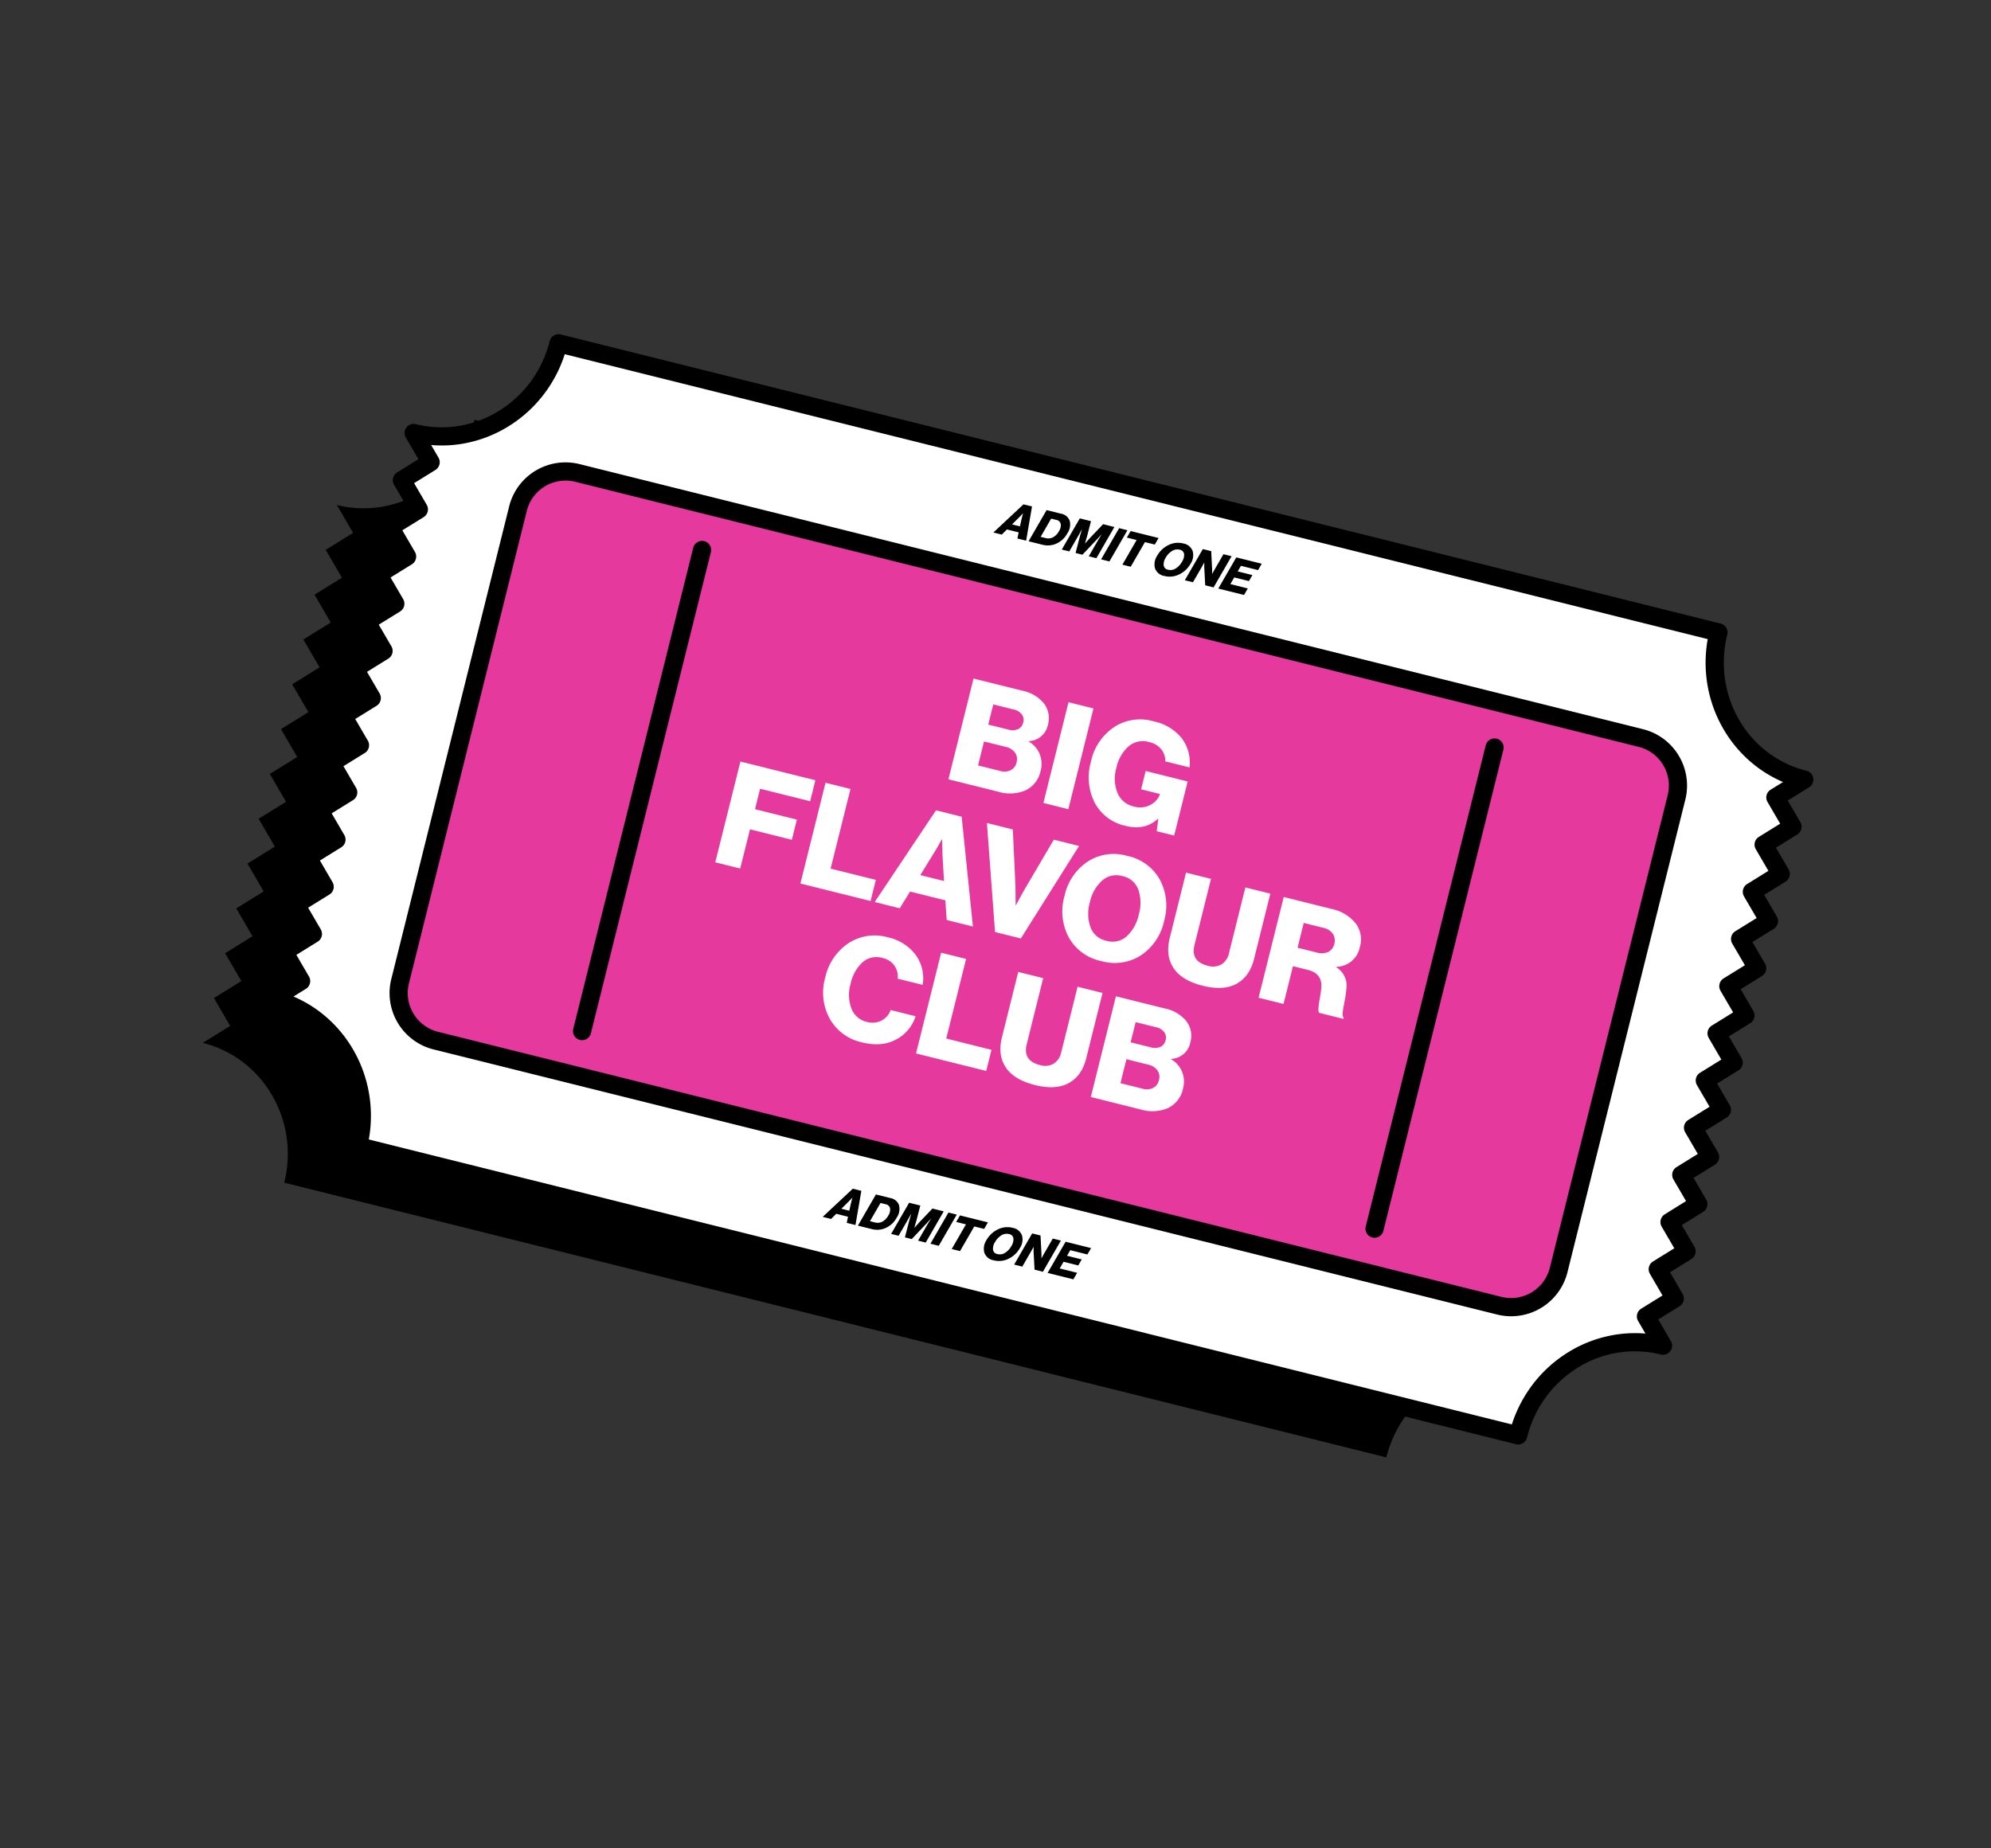 <svg xmlns="http://www.w3.org/2000/svg" width="546.893" height="507.768"><rect width="100%" height="100%" fill="#333333" stroke="none"/><defs><clipPath id="a"><path data-name="Path 219" d="M0 0h438.09v-337.721H0z" fill="none"/></clipPath></defs><g data-name="Group 59" clip-path="url(#a)" transform="rotate(29 -571.07 147.689)"><g data-name="Group 53"><path data-name="Path 213" d="M361.944-270.919l4.325-7.728c-16.549 4.434-33.653-5.749-38.207-22.743l-166.487 44.61-134.86 36.135c4.554 16.995-5.168 34.366-21.715 38.8l7.609 4.53-4.324 7.728 7.609 4.53-4.324 7.729 7.608 4.531-4.324 7.727 7.609 4.53-4.325 7.729 7.61 4.53-4.325 7.728 7.61 4.53-4.325 7.728 7.609 4.531-4.324 7.728 7.608 4.53-4.324 7.729 7.609 4.53-4.324 7.728 7.61 4.531-4.326 7.727 7.61 4.531-4.324 7.728 7.608 4.53-4.324 7.729C60.963-39.177 78.068-28.994 82.622-12l134.859-36.136 166.487-44.61c-4.552-16.994 5.168-34.365 21.717-38.8l-7.609-4.531 4.325-7.728-7.61-4.53 4.325-7.729-7.61-4.529 4.326-7.729-7.611-4.53 4.323-7.727-7.61-4.531 4.325-7.728-7.61-4.53 4.325-7.729-7.609-4.53 4.325-7.728-7.61-4.53 4.325-7.728-7.61-4.531 4.326-7.728-7.608-4.529 4.331-7.729-7.615-4.531 4.325-7.728z"/></g><g data-name="Group 55"><path data-name="Path 215" d="M389.546-303.146l4.553-8.135c-17.419 4.667-35.425-6.051-40.218-23.94l-175.249 46.958-141.957 38.037c4.793 17.89-5.441 36.174-22.86 40.842l8.009 4.769-4.551 8.135 8.009 4.768-4.552 8.135 8.009 4.769-4.551 8.136 8.009 4.767-4.552 8.136 8.009 4.768-4.551 8.135 8.009 4.769-4.552 8.135 8.009 4.769-4.551 8.135 8.009 4.768-4.552 8.135 8.009 4.769-4.551 8.135 8.009 4.769-4.552 8.135 8.01 4.769-4.554 8.132 8.01 4.768-4.553 8.135c17.419-4.667 35.425 6.052 40.219 23.94L237.479-68.64l175.251-46.955c-4.794-17.889 5.44-36.174 22.859-40.841l-8.01-4.77 4.553-8.134-8.01-4.769 4.552-8.135-8.01-4.769 4.553-8.133-8.011-4.769 4.553-8.135-8.013-4.77 4.553-8.135-8.011-4.769 4.558-8.135-8.01-4.769 4.552-8.135-8.01-4.769 4.553-8.134-8.01-4.77 4.553-8.133-8.013-4.769 4.553-8.135-8.01-4.773 4.552-8.131z" fill="#fff"/></g><g data-name="Group 56"><path data-name="Path 216" d="M353.881-337.721a2.5 2.5 0 011.25.335 2.5 2.5 0 011.165 1.518c3.657 13.648 15.8 23.179 29.538 23.179a29.45 29.45 0 007.618-1.007 2.5 2.5 0 012.62.88 2.5 2.5 0 01.208 2.756l-3.364 6.014 5.919 3.521a2.5 2.5 0 01.9 3.369l-3.361 6.01 5.919 3.525a2.5 2.5 0 01.9 3.369l-3.362 6.006 5.915 3.529a2.5 2.5 0 01.9 3.369l-3.364 6.009 5.919 3.525a2.5 2.5 0 01.9 3.369l-3.355 6.01 5.919 3.524a2.5 2.5 0 01.9 3.369l-3.364 6.011 5.919 3.524a2.5 2.5 0 01.9 3.369l-3.364 6.011 5.919 3.524a2.5 2.5 0 01.9 3.369l-3.364 6.011 5.918 3.523a2.5 2.5 0 01.9 3.369l-3.364 6.011 5.919 3.524a2.5 2.5 0 01.9 3.369l-3.364 6.011 5.919 3.524a2.5 2.5 0 01.9 3.369l-3.364 6.011 5.919 3.524a2.5 2.5 0 01.9 3.369l-3.364 6.01 5.919 3.525a2.5 2.5 0 01-.632 4.563 29.53 29.53 0 00-18.225 14.268 31.287 31.287 0 00-2.846 23.507 2.5 2.5 0 01-1.768 3.062L96.172-28.189a2.5 2.5 0 01-3.062-1.768c-3.658-13.648-15.8-23.18-29.539-23.179a29.457 29.457 0 00-7.618 1.007 2.5 2.5 0 01-2.62-.88 2.5 2.5 0 01-.208-2.756l3.364-6.011-5.918-3.523a2.5 2.5 0 01-.9-3.369l3.364-6.011-5.919-3.524a2.5 2.5 0 01-.9-3.369l3.364-6.011-5.918-3.524a2.5 2.5 0 01-.9-3.369l3.363-6.011-5.918-3.524a2.5 2.5 0 01-.9-3.369l3.364-6.011-5.918-3.523a2.5 2.5 0 01-.9-3.369l3.363-6.011-5.918-3.524a2.5 2.5 0 01-.9-3.369l3.364-6.011-5.918-3.524a2.5 2.5 0 01-.9-3.369l3.363-6.011-5.918-3.523a2.5 2.5 0 01-.9-3.369l3.364-6.012-5.918-3.522a2.5 2.5 0 01-.9-3.369l3.363-6.012-5.918-3.524a2.5 2.5 0 01-.9-3.369l3.364-6.011-5.918-3.523a2.5 2.5 0 01-.9-3.369l3.363-6.011-5.918-3.524a2.5 2.5 0 01-1.2-2.491 2.5 2.5 0 011.829-2.072c16.059-4.3 25.521-21.252 21.092-37.78a2.5 2.5 0 011.768-3.062l317.174-84.991a2.5 2.5 0 01.647-.085zm31.953 30.032a34.515 34.515 0 01-11.376-1.933 35.6 35.6 0 01-10.063-5.458 36.173 36.173 0 01-7.938-8.484 36.629 36.629 0 01-4.264-8.617L39.657-248.437a36.455 36.455 0 01.4 11.8 35.975 35.975 0 01-4.3 13.007 35 35 0 01-8.791 10.364 34.173 34.173 0 01-7.306 4.448l3.444 2.051a2.5 2.5 0 01.9 3.369l-3.363 6.011 5.918 3.523a2.5 2.5 0 01.9 3.369l-3.364 6.011 5.918 3.524a2.5 2.5 0 01.9 3.368l-3.363 6.012 5.918 3.522a2.5 2.5 0 01.9 3.369l-3.364 6.012 5.918 3.523a2.5 2.5 0 01.9 3.369l-3.363 6.011 5.918 3.524a2.5 2.5 0 01.9 3.369l-3.364 6.011 5.918 3.524a2.5 2.5 0 01.9 3.369l-3.363 6.011 5.918 3.523a2.5 2.5 0 01.9 3.369l-3.364 6.011 5.918 3.524a2.5 2.5 0 01.9 3.369l-3.363 6.011 5.918 3.524a2.5 2.5 0 01.9 3.369l-3.364 6.011 5.919 3.524a2.5 2.5 0 01.9 3.369l-3.363 6.011 5.919 3.523a2.5 2.5 0 01.9 3.369l-1.959 3.5a34.221 34.221 0 013.489-.179 34.512 34.512 0 0111.376 1.933 35.6 35.6 0 0110.063 5.458 36.179 36.179 0 017.938 8.484 36.633 36.633 0 014.264 8.617l312.569-83.738a36.45 36.45 0 01-.4-11.8 35.973 35.973 0 014.3-13.007 34.994 34.994 0 018.791-10.364 34.173 34.173 0 017.306-4.448l-3.445-2.051a2.5 2.5 0 01-.9-3.369l3.364-6.01-5.916-3.528a2.5 2.5 0 01-.9-3.369l3.364-6.011-5.919-3.524a2.5 2.5 0 01-.9-3.369l3.355-6.012-5.919-3.524a2.5 2.5 0 01-.9-3.369l3.362-6.007-5.918-3.523a2.5 2.5 0 01-.9-3.369l3.364-6.011-5.923-3.527a2.5 2.5 0 01-.9-3.369l3.364-6.011-5.919-3.524a2.5 2.5 0 01-.9-3.369l3.364-6.011-5.919-3.524a2.5 2.5 0 01-.9-3.369l3.364-6.01-5.926-3.525a2.5 2.5 0 01-.9-3.369l3.364-6.009-5.922-3.524a2.5 2.5 0 01-.9-3.369l3.364-6.011-5.921-3.525a2.5 2.5 0 01-.9-3.369l3.361-6.01-5.919-3.524a2.5 2.5 0 01-.9-3.369l1.959-3.5a34.211 34.211 0 01-3.492.178z"/></g><g data-name="Group 57"><path data-name="Path 217" d="M58.511-221.586a13.465 13.465 0 00-9.521 16.491L83.623-75.842a13.466 13.466 0 0016.488 9.521l290.783-77.915a13.463 13.463 0 009.517-16.49l-34.629-129.253a13.465 13.465 0 00-16.491-9.521z" fill="#e6399d"/></g><g data-name="Group 58"><path data-name="Path 218" d="M352.784-302.462a15.985 15.985 0 0115.413 11.836l34.633 129.253a15.952 15.952 0 01-11.289 19.552l-290.78 77.915a15.951 15.951 0 01-19.55-11.289L46.575-204.448a15.867 15.867 0 01-.4-6.328 15.954 15.954 0 0111.689-13.225l290.78-77.914a16 16 0 014.14-.547zM96.621-68.359a11.006 11.006 0 002.846-.377l290.78-77.915A10.963 10.963 0 00398-160.079l-34.633-129.253a10.977 10.977 0 00-10.583-8.13 11 11 0 00-2.846.377l-290.78 77.914a10.977 10.977 0 00-7.753 13.429L86.038-76.486a10.977 10.977 0 0010.583 8.127z"/></g></g><g data-name="Group 60"><path data-name="Path 220" d="M158.67 285.48a2.5 2.5 0 01-1.211-2.791l32.958-132.186a2.5 2.5 0 013.03-1.82 2.5 2.5 0 011.821 3.03L162.31 283.898a2.5 2.5 0 01-3.639 1.582z"/></g><g data-name="Group 61"><path data-name="Path 221" d="M376.355 339.755a2.5 2.5 0 01-1.212-2.792l32.958-132.185a2.5 2.5 0 013.03-1.82 2.5 2.5 0 011.822 3.03l-32.958 132.185a2.5 2.5 0 01-3.64 1.582z"/></g><g data-name="Group 67" clip-path="url(#a)" transform="rotate(29 -571.07 147.689)"><g data-name="Group 62"><path data-name="Path 222" d="M210.7-128.129a10.929 10.929 0 001.425-7.941l-6.825 1.828a5.175 5.175 0 01-.788 3.764 5.562 5.562 0 01-3.337 2.258 5.915 5.915 0 01-5.468-1.138 10.587 10.587 0 01-3.5-5.8 11.265 11.265 0 01-.022-6.789 5.8 5.8 0 014.268-3.726 5.323 5.323 0 013.876.283 5.166 5.166 0 012.494 2.678l6.822-1.828a10.855 10.855 0 00-6.158-6.487 12.966 12.966 0 00-8.513-.322 13.143 13.143 0 00-8.729 6.72 15.231 15.231 0 00-.97 11.331 14.878 14.878 0 006.548 9.253 13.322 13.322 0 0010.888 1.4q5.589-1.496 7.989-5.484m25.683-4.2l-1.549-5.778-12.371 3.315-5.835-21.775-6.822 1.828 7.384 27.556zm21.441-8.079q2.193-3.458.891-8.314l-4.781-17.841-6.822 1.827 4.813 17.96a4.851 4.851 0 01-.292 3.693 4.73 4.73 0 01-3.133 2.182q-4.74 1.271-5.948-3.239l-4.844-18.076-6.821 1.828 4.781 17.844q1.313 4.9 4.953 6.769t9.346.346q5.666-1.518 7.857-4.976m20.759-3.224a11.078 11.078 0 006.256-3.783 7.569 7.569 0 001.161-6.925 7.217 7.217 0 00-2.465-3.883 7.03 7.03 0 00-4.275-1.539l-.031-.116a5.571 5.571 0 002.408-6.428 6.713 6.713 0 00-3.8-4.64 10.25 10.25 0 00-6.942-.164l-13.3 3.563 7.384 27.556zM268.5-153.82l6.013-1.609a4.156 4.156 0 012.891.155 3.113 3.113 0 011.7 2.169 3.116 3.116 0 01-.353 2.614 3.926 3.926 0 01-2.4 1.594l-6.089 1.631zm-2.715-10.136l5.588-1.5a3.768 3.768 0 012.586.092 2.549 2.549 0 011.423 1.767 2.57 2.57 0 01-.358 2.285 3.852 3.852 0 01-2.213 1.383l-5.55 1.487z" fill="#fff"/></g><g data-name="Group 63"><path data-name="Path 223" d="M150.319-148.212l-2.871-10.714 11.447-3.067-1.476-5.512-11.448 3.067-1.5-5.588 13.685-3.666-1.537-5.742-20.5 5.493 7.378 27.557zm35.649-9.552l-1.549-5.781-12.372 3.315-5.834-21.776-6.822 1.828 7.384 27.557zm7.976-2.137l.248-5.395 9.635-2.582 2.951 4.538 7.169-1.921-17.328-24.892-7.015 1.879-2.52 30.211zm.85-17.949q.081-1.549.075-4.192l.077-.021 2.122 3.6 3.868 6.11-6.475 1.741zm32.256 9.078l1.669-29.983-6.9 1.848-.4 15.595q-.03 2.2.03 5.2l-.078.021-2.573-4.516-8.189-13.295-7.091 1.9 16.479 25.12zm15.235-11.972a11.1 11.1 0 01-3.457-5.889 11.167 11.167 0 01.039-6.868 5.92 5.92 0 014.291-3.793 5.862 5.862 0 015.614 1.139 11.369 11.369 0 013.429 5.938 11.27 11.27 0 01-.006 6.838 5.874 5.874 0 01-4.3 3.775 5.924 5.924 0 01-5.613-1.14m16.853-11.332a15.143 15.143 0 00-6.506-9.327 13.293 13.293 0 00-10.989-1.392 13.229 13.229 0 00-8.8 6.695 15.187 15.187 0 00-.952 11.326 15.189 15.189 0 006.487 9.332 13.236 13.236 0 0010.97 1.4 13.3 13.3 0 008.821-6.7 15.14 15.14 0 00.97-11.331m25.775 5.461q2.193-3.458.891-8.314l-4.783-17.842-6.822 1.827 4.813 17.96a4.856 4.856 0 01-.291 3.693 4.735 4.735 0 01-3.133 2.182q-4.741 1.271-5.949-3.239l-4.843-18.076-6.822 1.828 4.781 17.844q1.313 4.9 4.953 6.769t9.346.346q5.665-1.518 7.857-4.976m13.976-1.411l-2.766-10.328 4.124-1.1q4.047-1.084 5.64 2.7.411.923.982 2.587a24.821 24.821 0 00.991 2.543q.421.879.781.989l6.629-1.777-.093-.346q-.465-.041-.882-.982t-1.046-2.9a29.486 29.486 0 00-1.221-3.246 5.9 5.9 0 00-5.361-3.975l-.031-.115a6.723 6.723 0 002.993-7.948 7.232 7.232 0 00-4.263-5.116 11.353 11.353 0 00-7.5-.242l-13.181 3.532 7.384 27.556zm-5.938-22.16l5.28-1.415a4.267 4.267 0 013.182.159 3.374 3.374 0 011.668 2.218 3.172 3.172 0 01-.38 2.745 4.739 4.739 0 01-2.807 1.7l-5.126 1.374z" fill="#fff"/></g><g data-name="Group 64"><path data-name="Path 224" d="M202.053-201.021a11.078 11.078 0 006.256-3.783 7.568 7.568 0 001.162-6.917 7.223 7.223 0 00-2.466-3.884 7.036 7.036 0 00-4.275-1.542l-.031-.116a5.57 5.57 0 002.409-6.428 6.714 6.714 0 00-3.805-4.64 10.262 10.262 0 00-6.942-.164l-13.3 3.563 7.392 27.556zm-10.082-10.186l6.012-1.614a4.153 4.153 0 012.892.154 3.114 3.114 0 011.7 2.169 3.116 3.116 0 01-.357 2.617 3.924 3.924 0 01-2.4 1.594l-6.09 1.631zm-2.718-10.137l5.588-1.5a3.774 3.774 0 012.586.092 2.546 2.546 0 011.426 1.77 2.564 2.564 0 01-.358 2.285 3.852 3.852 0 01-2.214 1.376l-5.549 1.487zm31.99 15.18l-7.382-27.557-6.821 1.829 7.383 27.556zm22.813-9.665l.077-.02 1.274 3.211 4.781-1.283-3.966-14.8-11.485 3.08 1.343 5.01 5.164-1.383.021.077a5.455 5.455 0 01-.922 3.882 6.2 6.2 0 01-3.761 2.534 6.246 6.246 0 01-5.71-1.114 10.456 10.456 0 01-3.582-5.814 10.987 10.987 0 01.05-6.829 6.071 6.071 0 014.413-3.784 5.813 5.813 0 013.859.143 4.994 4.994 0 012.552 2.352l6.629-1.776a11.175 11.175 0 00-5.729-5.962 13.324 13.324 0 00-9.05-.322 13.06 13.06 0 00-8.461 6.191 15.05 15.05 0 00-1.2 11.847 15.4 15.4 0 006.5 9.454 12.6 12.6 0 0010.435 1.334q5.28-1.414 6.77-6.028" fill="#fff"/></g><g data-name="Group 65"><path data-name="Path 225" d="M218.824-76.104l.558-1.926 3.212-.86.508 1.64 2.389-.641-3.141-9-2.338.627-3.475 10.773zm1.864-6.406q.162-.553.4-1.5l.025-.007.336 1.3.649 2.213-2.159.578zm7.882-4.013l1.362-.364a1.509 1.509 0 011.63.354 2.85 2.85 0 01.553 2.007 4.1 4.1 0 01-.614 2.251 2.849 2.849 0 01-1.7 1.177l-1.336.358zm1.366 7.442a5.886 5.886 0 002.816-1.65 6.4 6.4 0 001.663-4.411 4.216 4.216 0 00-1.106-3.325 3.071 3.071 0 00-3.059-.544l-3.918 1.05-.173 9.892zm7.348-1.969l.087-4.967q.006-.4 0-1.981l.026-.007.391 1.74 1.222 4.753 1.875-.5 1.413-5.473q.108-.387.456-1.954l.026-.007-.074 1.989-.086 4.98 2.081-.558.172-9.891-3.087.822-1.206 4.633q-.165.664-.553 2.393l-.026.007-.487-2.114-1.042-4.029-3.058.82-.173 9.89zm10.984-2.943l.173-9.892-2.274.61-.173 9.891zm5.819-1.56l.136-7.816 2.7-.723.037-2.075-7.646 2.048-.037 2.075 2.673-.716-.137 7.817zm7.748-4.706a3.3 3.3 0 01-.545-2.126 5.01 5.01 0 01.624-2.453 2.682 2.682 0 011.667-1.327 1.414 1.414 0 011.635.443 3.4 3.4 0 01.532 2.143 5.053 5.053 0 01-.612 2.443 2.652 2.652 0 01-1.666 1.32 1.427 1.427 0 01-1.635-.443m6.225-3.94a4.25 4.25 0 00-1.181-3.373 3.3 3.3 0 00-3.277-.568 5.812 5.812 0 00-3.32 2.335 7.04 7.04 0 00-1.305 4.04 4.266 4.266 0 001.175 3.375 3.283 3.283 0 003.27.57 5.834 5.834 0 003.327-2.337 7.016 7.016 0 001.311-4.042m3.048 4.085l.081-4.606q.006-.347 0-1.612l.026-.007.632 1.153 2.612 4.174 2.287-.613.173-9.891-2.223.6-.081 4.689q-.008.347 0 1.529l-.025.007-.608-1.09-2.637-4.237-2.286.613-.173 9.891zm13.965-3.741l.036-2.075-4.766 1.277.037-2.117 4.021-1.077.033-1.909-4.021 1.077.031-1.771 4.689-1.254.035-2.02-6.963 1.866-.172 9.891z"/></g><g data-name="Group 66"><path data-name="Path 226" d="M168.67-263.283l.558-1.926 3.212-.86.508 1.64 2.389-.641-3.141-9-2.338.627-3.475 10.773zm1.864-6.406q.162-.553.4-1.5l.025-.007.336 1.3.649 2.213-2.159.578zm7.882-4.013l1.362-.364a1.509 1.509 0 011.63.354 2.85 2.85 0 01.553 2.007 4.1 4.1 0 01-.614 2.251 2.849 2.849 0 01-1.7 1.177l-1.336.358zm1.366 7.441a5.876 5.876 0 002.816-1.649 6.4 6.4 0 001.663-4.411 4.216 4.216 0 00-1.106-3.325 3.069 3.069 0 00-3.059-.544l-3.918 1.05-.173 9.892zm7.348-1.968l.087-4.967q.006-.4 0-1.982l.026-.006.391 1.74 1.222 4.753 1.875-.5 1.413-5.473q.108-.387.456-1.954l.026-.007-.074 1.989-.086 4.98 2.081-.558.172-9.891-3.087.822-1.206 4.633q-.165.664-.553 2.393l-.026.007-.487-2.114-1.042-4.029-3.058.82-.173 9.89zm10.984-2.943l.173-9.892-2.274.61-.173 9.891zm5.819-1.56l.136-7.816 2.7-.723.037-2.075-7.646 2.048-.037 2.075 2.673-.716-.137 7.817zm7.748-4.706a3.3 3.3 0 01-.545-2.126 5.01 5.01 0 01.624-2.453 2.682 2.682 0 011.667-1.327 1.414 1.414 0 011.635.443 3.4 3.4 0 01.532 2.143 5.053 5.053 0 01-.612 2.443 2.652 2.652 0 01-1.666 1.32 1.427 1.427 0 01-1.635-.443m6.225-3.94a4.25 4.25 0 00-1.181-3.373 3.3 3.3 0 00-3.277-.568 5.812 5.812 0 00-3.32 2.335 7.04 7.04 0 00-1.305 4.04 4.267 4.267 0 001.175 3.375 3.283 3.283 0 003.27.57 5.834 5.834 0 003.327-2.337 7.016 7.016 0 001.311-4.042m3.048 4.085l.081-4.606q.006-.347 0-1.612l.026-.007.632 1.153 2.612 4.174 2.287-.613.173-9.891-2.223.6-.081 4.689q-.008.347 0 1.529l-.025.007-.608-1.09-2.637-4.237-2.286.613-.173 9.891zm13.965-3.741l.036-2.075-4.766 1.277.037-2.117 4.021-1.077.033-1.909-4.021 1.077.031-1.771 4.689-1.254.035-2.02-6.963 1.866-.172 9.891z"/></g></g></svg>